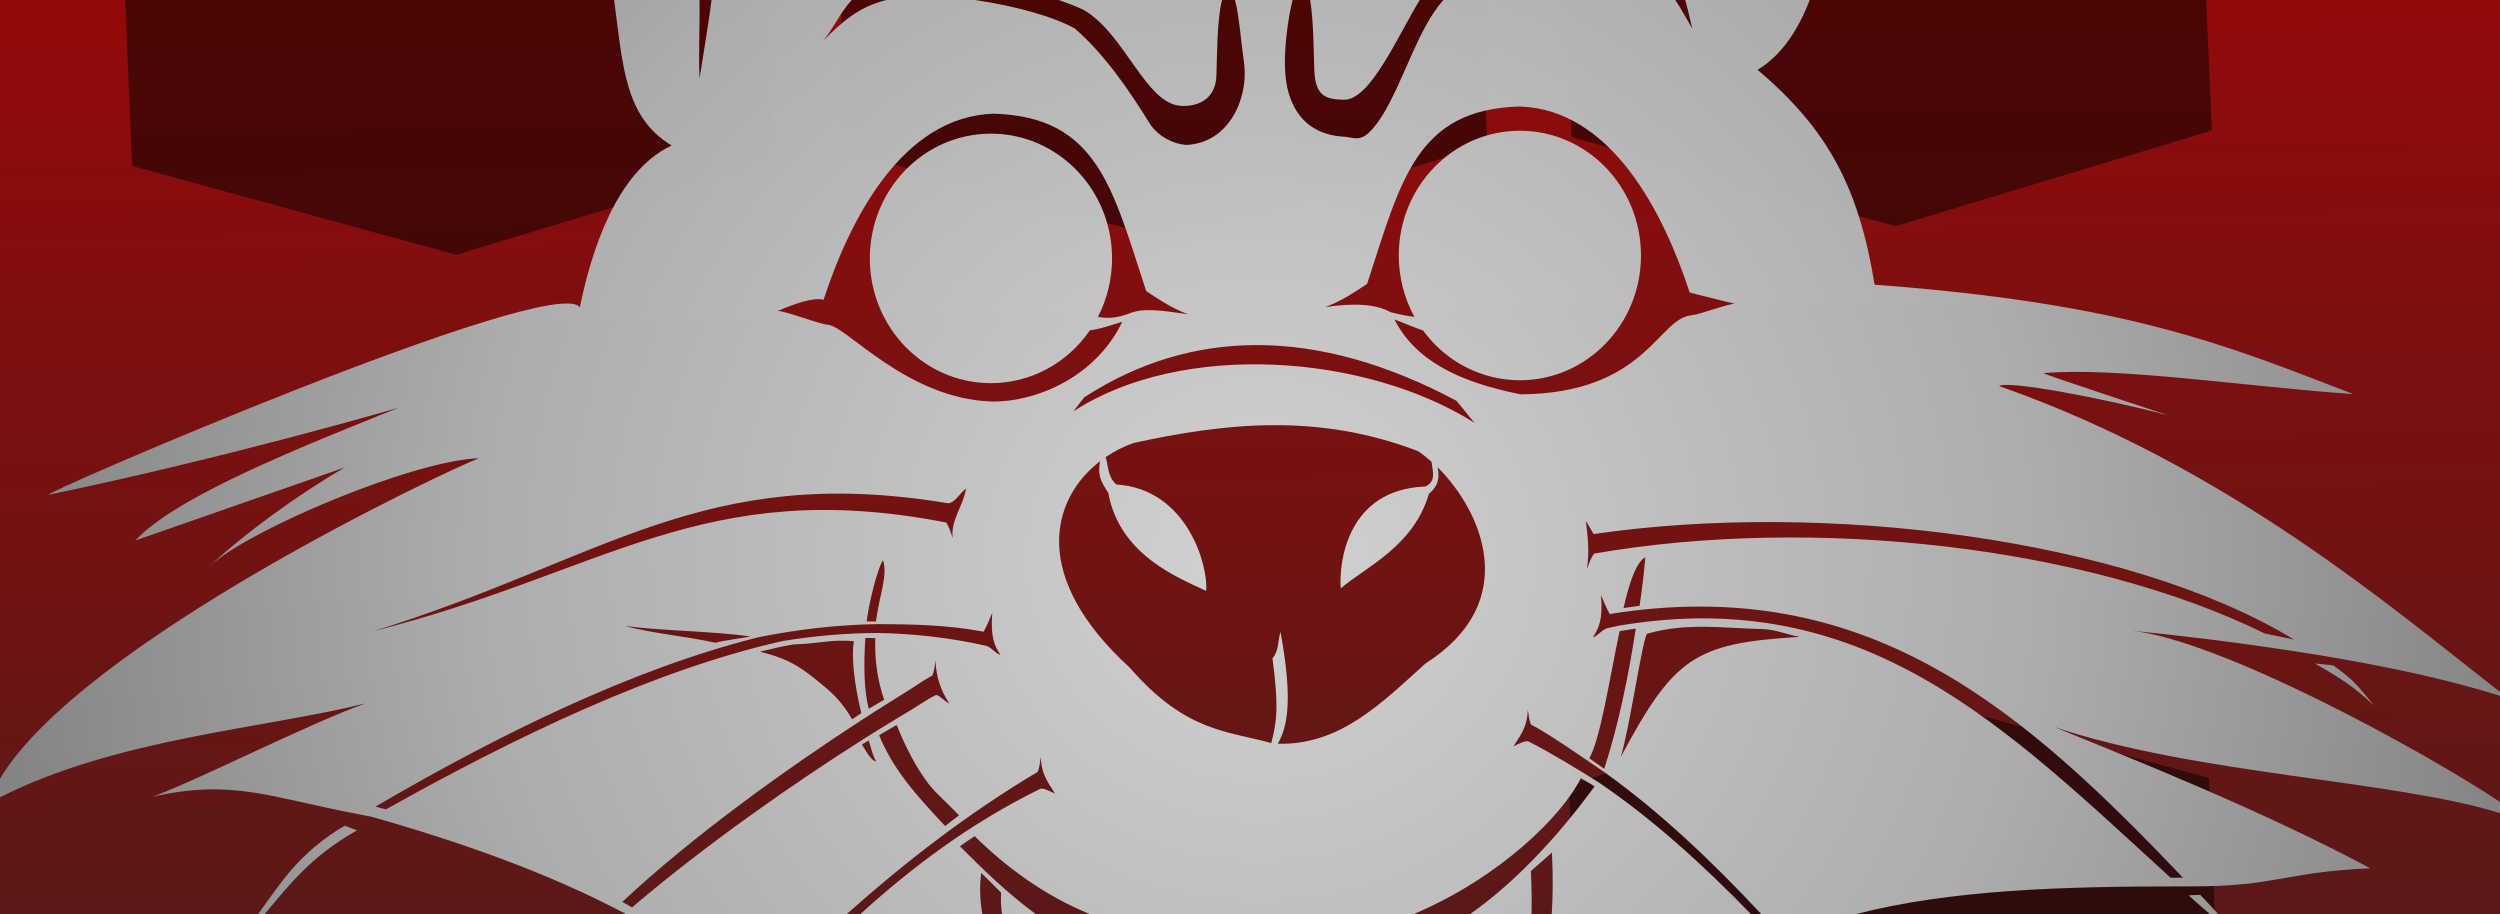 <svg height="340" viewBox="0 0 246.062 89.958" width="930" xmlns="http://www.w3.org/2000/svg" xmlns:xlink="http://www.w3.org/1999/xlink"><linearGradient id="a" gradientTransform="matrix(1.817 0 0 1.755 3.171 -62.766)" gradientUnits="userSpaceOnUse" x1="65.352" x2="66.94" y1=".794" y2="135.202"><stop offset="0" stop-color="#b90000"/><stop offset="1" stop-color="#262626"/></linearGradient><radialGradient id="b" cx="256.381" cy="255.173" gradientTransform="matrix(.492 0 0 .469 -2.117 -64.647)" gradientUnits="userSpaceOnUse" r="254.406"><stop offset="0" stop-color="#d4d4d4"/><stop offset=".616" stop-color="#aeaeae"/><stop offset="1" stop-color="#858585"/></radialGradient><g><path d="m0 0v89.958h246.062v-89.958z" fill="url(#a)"/><path d="m12.316 0 .696 16.335 31.889 8.744 31.115-9.413-.668-15.666zm70.411 0 .636 14.924 31.889 8.744 31.115-9.413-.607-14.254zm71.394 0 .576 13.512 31.889 8.744 31.115-9.413-.547-12.843zm31.409 67.836-31.115 9.413.542 12.71h63.033l-.57-13.379z" fill-opacity=".49" opacity=".99"/><path d="m60.443 0c.875 6.55 1.049 11.539 5.662 14.322-5.46 2.548-7.908 10.446-9.036 15.922-2.549-3.5-54.178 18.85-52.254 18.45 17.856-3.715 34.41-8.565 34.41-8.565-9.616 3.874-21.863 8.717-25.899 13.066l20.609-7.185c-4.669 2.699-10.11 6.678-13.329 9.751 3.732-3.57 20.048-10.453 26.536-10.657-3.237 1.219-39.171 18.179-47.142 31.544v1.823c11.541-5.831 26.127-6.769 35.978-9.242-5.491 1.949-16.583 7.597-20.946 9.183 7.955-1.769 11.431.061 20.536 1.78l1.075.213c5.62 1.605 15.192 4.525 23.913 9.006l.945.496c.032.017.064.036.096.053h21.755c5.811-5.182 12.029-9.972 18.783-13.992.188-.444.235-.961.3-1.468.072 1.6.534 2.263 1.411 3.617-.589-.288-1.18-.577-1.458-.481-6.805 3.35-12.464 7.576-17.702 12.324h11.992c-.225-1.399-.287-2.758-.095-4.046l1.948 1.942c-.039.716-.003 1.408.088 2.104h3.312c-2.65-1.947-5.138-4.328-7.451-6.669.559-.402.883-.609 1.451-.991 2.971 2.922 6.736 5.787 11.316 7.661h31.916c8.582-3.646 14.63-9.739 16.431-13.371.495.316.864.482 1.352.813-3.794 5.181-7.908 9.49-12.232 12.557h6.024c.036-1.284.006-2.659-.057-4.228l2.071-1.819c.103 2.318.098 4.267-.022 6.047h19.597c-4.732-4.874-9.732-9.397-14.9-12.899-1.794-1.144-5.106-3.161-7.001-4.086-.278-.097-.869.191-1.459.48.877-1.354 1.341-2.015 1.413-3.615.065.507.111 1.022.299 1.466 1.988 1.045 5.415 3.468 7.295 4.741 5.38 3.848 10.505 8.7 15.368 13.914h9.377c9.259-2.391 20.278-2.716 31.858-2.717h1.109c8.369.013 9.148-1.416 17.606-1.782-11.169-5.976-24.432-11.158-31.114-13.912 13.983 4.687 33.519 5.241 43.886 8.484v-1.101c-8.07-5.346-27.69-15.963-36.275-16.856 4.306.417 10.313 1.122 16.564 2.103l1.759.276c6.35 1.046 12.813 2.389 17.951 4.04v-.389c-10.462-8.134-26.859-22.266-49.301-30.105.721-.593 9.998 1.126 16.597 2.868.267.07-12.515-4.115-12.221-4.142 7.126-.653 20.303 1.365 30.49 2.063-12.483-4.804-22.147-8.908-47.12-10.771-1.563-9.585-4.594-15.299-11.522-21.144 2.44-1.467 4.036-4.043 5.139-6.875h-12.259c.312 1.072.505 2.091.704 2.824-.513-.852-1.038-1.855-1.678-2.824h-22.823c-2.516 2.771-3.917 8.055-6.129 11.56-1.73 2.555-2.254 2.07-3.534 1.902-4.325-.177-5.826-3.406-5.927-6.692-.101-1.816.256-4.845.741-6.77h-5.666c.397 1.465.617 4.287.915 6.413.362 3.31-1.503 7.675-5.727 7.852-1.293-.097-2.643-.82-3.453-1.902-2.333-3.783-4.6-6.996-7.453-9.526-1.817-1.072-5.661-2.233-9.906-2.837h-8.687c-2.714.681-4.307 2.099-6.188 3.973 1.03-1.262 1.657-2.767 2.781-3.973h-13.8c-.345 2.613-.785 5.14-1.181 7.706-.119-2.434.038-5.288-.006-7.706zm43.771 0c.78.276 1.559.574 2.336.918 4.084 2.228 6.155 9.206 9.59 9.488 1.315.121 3.554-.324 3.588-3.071.059-1.538.049-5.488.55-7.336zm24.738 0c.341 2.017.344 5.189.397 6.533.035 2.746.894 3.262 2.909 3.281 2.574.099 5.264-6.163 7.479-9.814zm20.606 10.48h.001c9.012.279 14.16 10.394 16.752 18.317 1.381.348 2.906.73 4.453 1.103-.721-.006-3.373 1.039-4.32 1.138-3.282.344-4.516 7.675-16.76 7.776-6.053-1.202-10.363-3.304-12.436-7.371.92.336 1.884.776 2.815 1.08 2.252 3.087 5.783 4.903 9.532 4.903 6.583-0 11.919-5.498 11.919-12.279 0-6.781-5.336-12.278-11.919-12.279h-.013-.001c-6.578.008-11.907 5.503-11.907 12.279-0 2.115.531 4.194 1.54 6.036-.471-.051-1.369-.194-2.332-.453-1.449-.8-3.562-.927-6.434-.511 1.638-.602 2.948-1.512 4.11-2.279 3.335-10.182 4.801-17.153 15.001-17.459zm-51.748.71h.001c10.201.306 11.668 7.277 15.003 17.459 1.162.767 2.473 1.678 4.111 2.28-2.706-.392-4.493-.661-5.904-.023-1.301.451-2.176.435-2.956.282.913-1.772 1.389-3.748 1.389-5.754 0-6.781-5.337-12.278-11.92-12.279h-.013c-6.579.007-11.909 5.502-11.909 12.279-0 6.782 5.337 12.28 11.921 12.279 3.875-0 7.509-1.941 9.742-5.203 1.058-.119 2.107-.526 3.183-.837-2.519 5.265-8.215 7.874-12.772 7.85-8.414-.241-14.319-7.391-16.173-7.553-.989-.086-4.348-1.432-4.988-1.356 1.885-.797 3.563-1.358 4.534-1.109 2.592-7.923 7.74-18.037 16.752-18.316zm25.67 22.773c6.518-.046 13.198 1.927 19.879 5.487l1.762 2.164c-10.813-6.827-28.855-8.055-39.488-1.117l1.083-1.395c5.388-3.484 11.012-5.098 16.763-5.139zm1.691 7.884c4.632-.035 9.391.644 14.364 2.54.435.276.894.644 1.359 1.053.155 1.038.45 1.973-.614 2.445-7.673.29-8.512 7.453-8.32 10.028 2.473-2.122 7.159-4.119 8.685-9.317.984-.819 1.044-1.64.844-2.61 4.273 4.212 8.418 13.211-1.187 19.318-4.282 3.863-8.408 8.066-14.532 7.898.953-1.676 1.501-4.283.258-11.019-.258.871-.134 1.865-.783 2.611.683 5.083.353 6.448-.119 8.342-4.356-1.214-8.396-1.064-13.945-7.438-9.776-8.932-7.746-16.568-2.913-20.3-.213 1.347-.009 1.849.82 3.121 1.095 6.075 6.816 8.323 9.636 9.641.191-2.575-1.917-10.042-8.844-10.472-.904-.789-.766-1.861-1.057-2.692.858-.586 1.785-1.059 2.742-1.398 4.468-.965 8.975-1.715 13.607-1.75zm-30.103 6.225c-.156 1.525-1.553 3.188-1.295 4.893-.179-.512-.311-1.024-.64-1.536-23.939-4.661-33.593 4.948-56.361 10.686 22.57-6.962 32.348-16.567 56.404-12.604.66.151 1.154-.777 1.892-1.44zm61.024 3.204c.238.406.416.715.762 1.289 22.644-3.319 52.549.408 68.937 10.385l-2.868-.596c-17.461-8.579-44.316-11.629-66.022-7.869-.37.512-.518 1.023-.719 1.534.29-1.705.085-3.218-.09-4.743zm5.849 3.572c-.124 1.508-.295 2.893-.565 4.782-.524.074-1.049.13-1.583.22.635-2.763 1.289-4.527 2.148-5.002zm-75.036.313h.001c.008-0.0.014.006.017.018.468 1.513-.399 3.495-.708 5.989-.33-.001-.595-.01-.924-.006.471-3.2 1.369-5.743 1.589-5.983.011-.012.019-.018.027-.018zm70.678 3.406c.246.585.439 1.114.854 1.873.489-.093.651-.1 1.131-.18 24.849-3.496 39.82 9.913 55.292 26.125h-1.224c-16.311-14.881-30.058-28.892-54.312-24.8-.478.095-.684.141-1.172.251-.752.346-.741.648-1.384.906.62-.945 1.002-1.75.814-4.175zm-59.917 1.73c-.188 2.425.194 3.231.814 4.176-.643-.258-.631-.559-1.383-.905-3.631-.814-7.22-1.212-10.769-1.267-3.12.01-6.222.291-9.306.793-12.572 2.824-26.253 9.414-39.028 16.563l-1.045-.264c12.263-7.159 25.431-13.618 37.752-16.685 3.856-.769 7.75-1.223 11.675-1.281 3.423.008 6.934.081 10.437.746.416-.76.608-1.291.854-1.876zm-36.177 1.316c4.282.52 8.377.482 12.383 1.028-1.15.229-2.313.333-3.456.618-3.328-.708-6.026-.886-8.927-1.645zm106.363.076c1.865.017 3.713.186 5.62.226 1.271.027 2.411.553 3.662.768-10.336.621-12.349 1.992-17.618 11.829.867-2.701 2.194-12.014 2.616-12.143 1.972-.562 3.854-.696 5.719-.679zm-6.849.177c-.727 4.705-1.698 9.459-3.108 13.807-.479-.343-.974-.708-1.46-1.037 1.109-2.049 1.939-7.607 2.972-12.513.568-.113 1.041-.164 1.596-.257zm-75.827.92c.347-.002.635.023.982.028-.098 1.854.187 4.154.868 6.058-.598.36-.875.492-1.511.885-.513-1.745-.501-4.733-.34-6.971zm-2.612.274c.202-.005.415-.005.64.001.258.007.533.021.834.046-.247 1.538.017 4.109.736 7.083-.329.211-.569.387-.906.606-.891-1.563-1.867-2.501-2.567-3.094-2.283-1.885-3.356-2.781-6.513-3.561 1.333-.3 1.977-.498 3.318-.716 2.079-.062 3.041-.329 4.458-.364zm9.509 1.95c.072 1.6.486 2.879 1.363 4.233-.589-.288-1.059-.922-1.336-.825-1.192.599-1.792 1.118-3.237 1.943-1.116.663-2.348 1.426-3.6 2.21-6.986 4.409-15.865 10.601-23.05 16.735l-.966-.532c7.008-6.571 16.27-13.163 23.468-17.844 1.229-.79 2.516-1.617 3.609-2.292 1.582-.951 2.211-1.471 3.45-2.161.188-.444.233-.959.298-1.466zm135.767.285c2.766 1.6 3.747 2.239 5.828 4.154-1.502-1.795-1.824-2.411-4.001-3.947-.593-.098-1.237-.115-1.826-.208zm-139.589 6.059c1.379 3.455 2.712 5.193 2.854 5.404.718 1.072 1.819 1.962 3.294 3.489-.549.397-.832.642-1.373 1.056-2.975-3.175-5.113-5.57-6.5-8.942.647-.385 1.114-.659 1.725-1.008zm-2.748 1.525c.282.876.357 1.392.726 2.066-.33-.029-.734-.54-1.395-1.663.211-.133.462-.273.67-.403zm-51.591 8.4c-4.573 2.704-6.344 5.749-8.503 8.681h.641c2.336-2.737 4.425-5.601 9.1-8.243-.359-.072-.879-.369-1.238-.437zm182.644 6.792c-.371-0-.781.052-1.151.052.791.718 1.433 1.265 2.098 1.836h.808c-.542-.59-1.063-1.16-1.755-1.888z" fill="url(#b)" opacity=".99"/></g></svg>